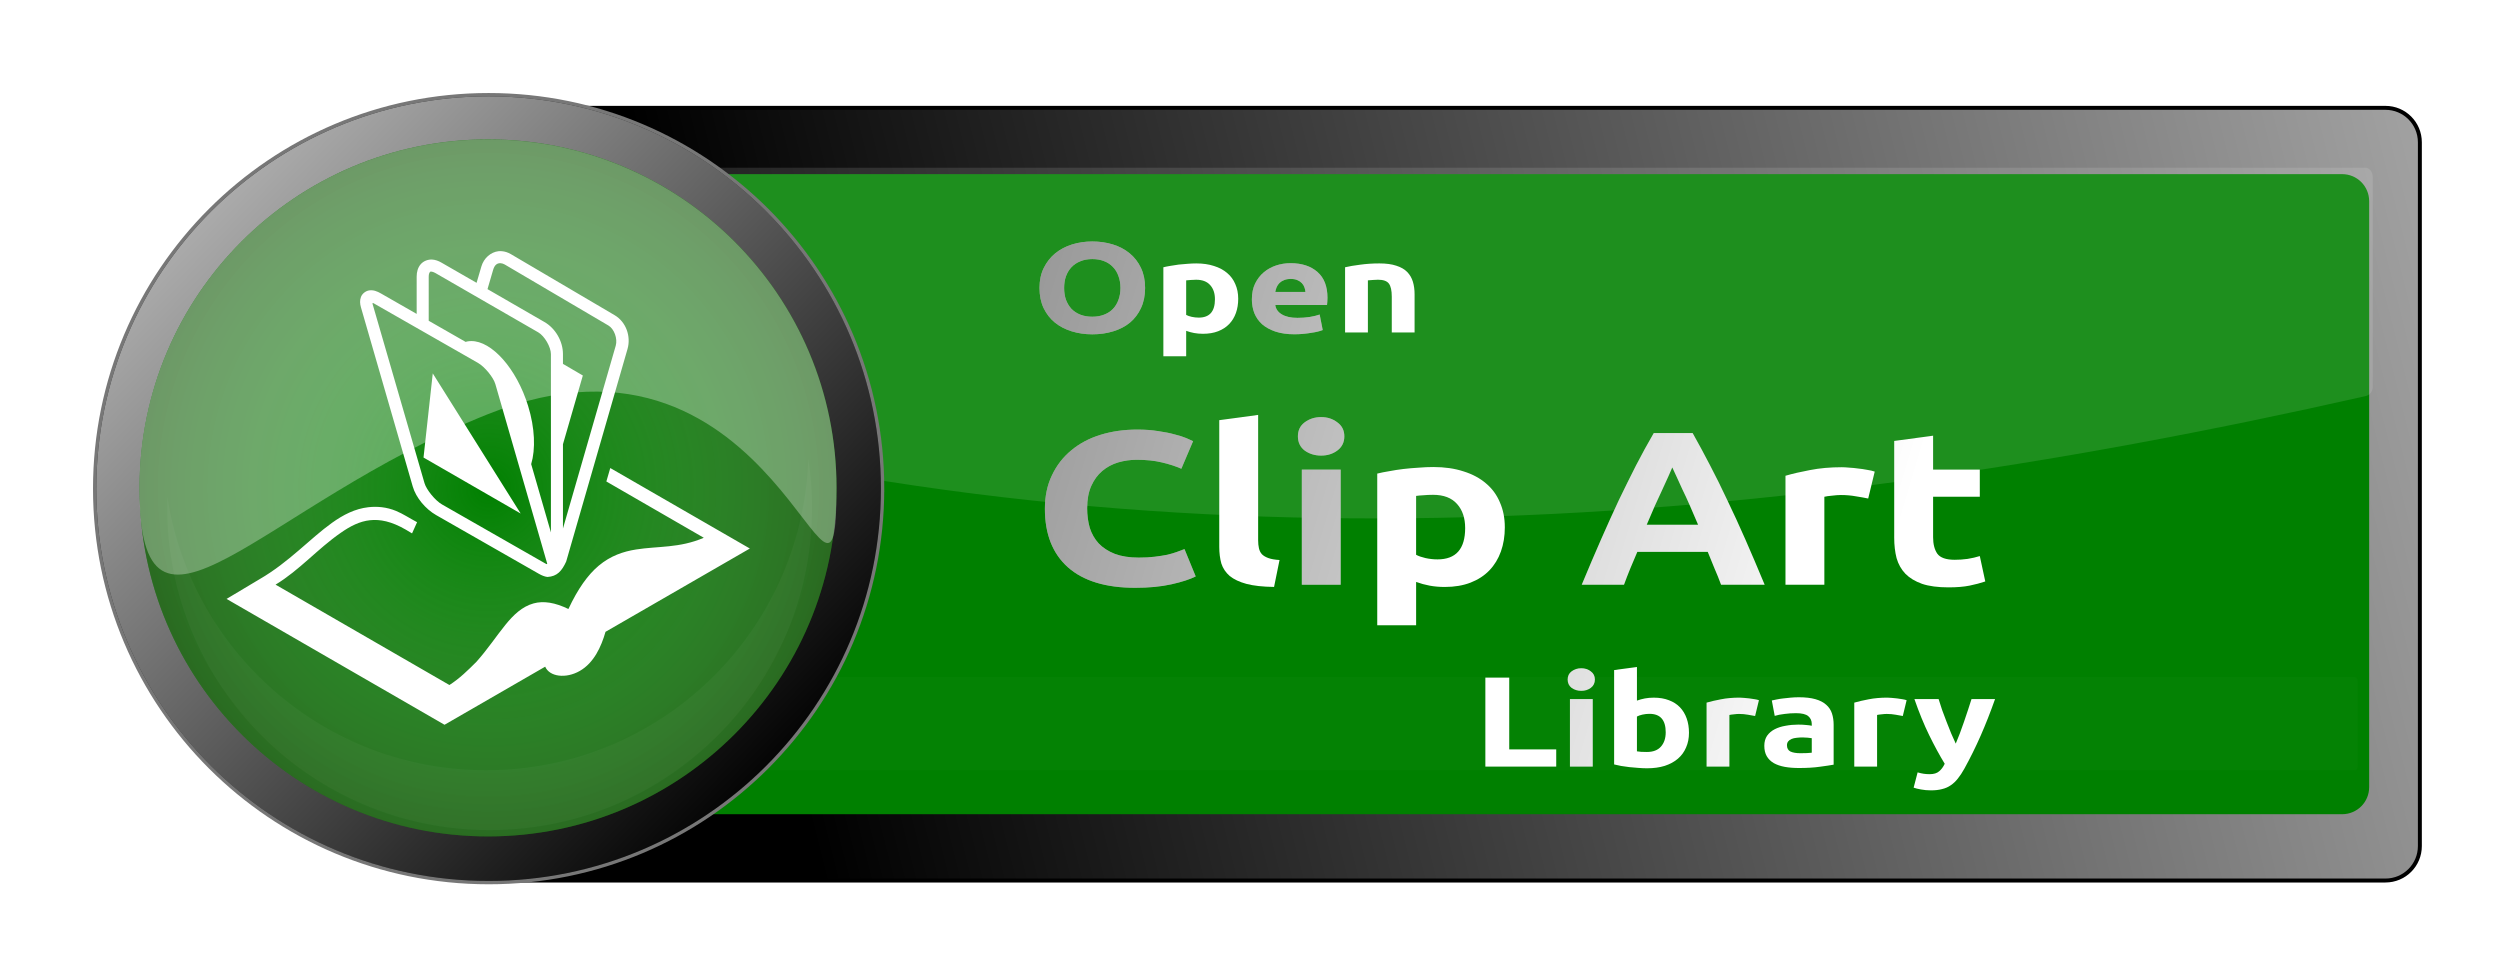 <?xml version="1.0" encoding="UTF-8" standalone="no"?>
<!-- Created with Inkscape (http://www.inkscape.org/) -->
<svg
    xmlns:inkscape="http://www.inkscape.org/namespaces/inkscape"
    xmlns:rdf="http://www.w3.org/1999/02/22-rdf-syntax-ns#"
    xmlns="http://www.w3.org/2000/svg"
    xmlns:sodipodi="http://sodipodi.sourceforge.net/DTD/sodipodi-0.dtd"
    xmlns:cc="http://creativecommons.org/ns#"
    xmlns:xlink="http://www.w3.org/1999/xlink"
    xmlns:dc="http://purl.org/dc/elements/1.1/"
    xmlns:svg="http://www.w3.org/2000/svg"
    xmlns:ns1="http://sozi.baierouge.fr"
    id="svg4854"
    sodipodi:docname="New document 17"
    viewBox="0 0 340.85 133.06"
    version="1.1"
    inkscape:version="0.48.1 r9760"
  >
  <defs
      id="defs4856"
    >
    <filter
        id="filter4257"
        width="1.083"
        y="-.107"
        x="-.042"
        height="1.214"
        color-interpolation-filters="sRGB"
        inkscape:collect="always"
      >
      <feGaussianBlur
          id="feGaussianBlur4259"
          stdDeviation="4.663"
          inkscape:collect="always"
      />
    </filter
    >
    <filter
        id="filter4048"
        width="1.062"
        y="-.831"
        x="-.031"
        height="2.663"
        color-interpolation-filters="sRGB"
        inkscape:collect="always"
      >
      <feGaussianBlur
          id="feGaussianBlur4050"
          stdDeviation="10.64"
          inkscape:collect="always"
      />
    </filter
    >
    <filter
        id="filter3914"
        width="1.245"
        y="-.123"
        x="-.123"
        height="1.245"
        color-interpolation-filters="sRGB"
        inkscape:collect="always"
      >
      <feGaussianBlur
          id="feGaussianBlur3916"
          stdDeviation="30.055"
          inkscape:collect="always"
      />
    </filter
    >
    <filter
        id="filter3904"
        color-interpolation-filters="sRGB"
        inkscape:collect="always"
      >
      <feGaussianBlur
          id="feGaussianBlur3906"
          stdDeviation="9.529"
          inkscape:collect="always"
      />
    </filter
    >
    <linearGradient
        id="linearGradient4114"
        inkscape:collect="always"
      >
      <stop
          id="stop4116"
          style="stop-color:#000000"
          offset="0"
      />
      <stop
          id="stop4118"
          style="stop-color:#000000;stop-opacity:0"
          offset="1"
      />
    </linearGradient
    >
    <linearGradient
        id="linearGradient5073"
        y2="198.58"
        gradientUnits="userSpaceOnUse"
        x2="1197"
        gradientTransform="matrix(.311 0 0 .414 -262.3 683.48)"
        y1="-174.29"
        x1="2309.2"
        inkscape:collect="always"
      >
      <stop
          id="stop4030"
          style="stop-color:#ffffff"
          offset="0"
      />
      <stop
          id="stop4032"
          style="stop-color:#ffffff;stop-opacity:0"
          offset="1"
      />
    </linearGradient
    >
    <linearGradient
        id="linearGradient5075"
        y2="720.93"
        gradientUnits="userSpaceOnUse"
        x2="720"
        y1="215.22"
        x1="200"
        inkscape:collect="always"
      >
      <stop
          id="stop3830"
          style="stop-color:#cccccc"
          offset="0"
      />
      <stop
          id="stop3832"
          style="stop-color:#cccccc;stop-opacity:0"
          offset="1"
      />
    </linearGradient
    >
    <radialGradient
        id="radialGradient5077"
        gradientUnits="userSpaceOnUse"
        cy="546.65"
        cx="454.29"
        gradientTransform="matrix(1.459 .053 -.053 1.48 -179.19 -286.06)"
        r="294.29"
        inkscape:collect="always"
      >
      <stop
          id="stop3848"
          style="stop-color:#fff5f5;stop-opacity:0"
          offset="0"
      />
      <stop
          id="stop3850"
          style="stop-color:#1a0000"
          offset="1"
      />
    </radialGradient
    >
    <linearGradient
        id="linearGradient5079"
        y2="134.9"
        xlink:href="#linearGradient4114"
        gradientUnits="userSpaceOnUse"
        x2="1361.3"
        gradientTransform="matrix(.414 0 0 .414 -333.26 743.27)"
        y1="-31.909"
        x1="691.61"
        inkscape:collect="always"
    />
  </defs
  >
  <sodipodi:namedview
      id="base"
      bordercolor="#666666"
      inkscape:pageshadow="2"
      inkscape:window-y="24"
      fit-margin-left="0"
      pagecolor="#ffffff"
      fit-margin-top="0"
      inkscape:window-maximized="1"
      inkscape:zoom="0.35"
      inkscape:window-x="50"
      inkscape:window-height="776"
      showgrid="false"
      borderopacity="1.0"
      inkscape:current-layer="layer1"
      inkscape:cx="371.13748"
      inkscape:cy="-379.1848"
      fit-margin-right="0"
      fit-margin-bottom="0"
      inkscape:window-width="1230"
      inkscape:pageopacity="0.0"
      inkscape:document-units="px"
  />
  <g
      id="layer1"
      inkscape:label="Layer 1"
      inkscape:groupmode="layer"
      transform="translate(-3.862 -20.118)"
    >
    <g
        id="g4261"
        transform="translate(6.647 -623.16)"
      >
      <path
          id="rect4255"
          style="filter:url(#filter4257);fill:#000000"
          inkscape:connector-curvature="0"
          d="m63.05 658.25h259.39c2.454 0 4.431 1.976 4.431 4.431v95.948c0 2.454-1.976 4.431-4.431 4.431h-259.39c-2.454 0-4.431-1.976-4.431-4.431v-95.948c0-2.454 1.976-4.431 4.431-4.431z"
      />
      <path
          id="rect3964"
          style="stroke:#000000;stroke-width:1.076;fill:#000000"
          inkscape:connector-curvature="0"
          d="m63.05 658.25h259.39c2.454 0 4.431 1.976 4.431 4.431v95.948c0 2.454-1.976 4.431-4.431 4.431h-259.39c-2.454 0-4.431-1.976-4.431-4.431v-95.948c0-2.454 1.976-4.431 4.431-4.431z"
      />
      <path
          id="rect4026"
          style="fill:url(#linearGradient5073)"
          inkscape:connector-curvature="0"
          d="m63.05 658.25h259.39c2.454 0 4.431 1.976 4.431 4.431v95.948c0 2.454-1.976 4.431-4.431 4.431h-259.39c-2.454 0-4.431-1.976-4.431-4.431v-95.948c0-2.454 1.976-4.431 4.431-4.431z"
      />
      <path
          id="rect4024"
          style="fill:#008000"
          inkscape:connector-curvature="0"
          d="m68.957 667.02h247.58c2.044 0 3.689 1.645 3.689 3.689v79.89c0 2.044-1.645 3.689-3.689 3.689h-247.58c-2.044 0-3.689-1.645-3.689-3.689v-79.89c0-2.044 1.645-3.689 3.689-3.689z"
      />
      <path
          id="rect4036"
          d="m66.752 666.15h252.98c0.547 0 0.988 0.587 0.988 1.316v28.503c0 0.729-0.448 1.194-0.988 1.316-84.326 19.085-168.65 25.175-252.98 0-0.534-0.159-0.988-0.587-0.988-1.316v-28.503c0-0.729 0.441-1.316 0.988-1.316z"
          sodipodi:nodetypes="sssssssss"
          style="opacity:.121;fill:#ffffff"
          inkscape:connector-curvature="0"
      />
      <path
          id="rect4038"
          style="opacity:.121;filter:url(#filter4048);fill:#ffffff"
          inkscape:connector-curvature="0"
          transform="matrix(.311 0 0 .414 -355.21 702.78)"
          d="m1347.6 79.239h817.92c0.719 0 1.299 0.579 1.299 1.299v28.122c0 0.719-0.579 1.299-1.299 1.299h-817.92c-0.719 0-1.299-0.579-1.299-1.299v-28.122c0-0.719 0.579-1.299 1.299-1.299z"
      />
      <g
          id="g3976"
          transform="matrix(.414 0 0 .414 -373.9 639.63)"
        >
        <path
            id="path3978"
            style="stroke:#777777;stroke-width:5;fill:#000000"
            inkscape:connector-curvature="0"
            transform="matrix(.439 0 0 .439 857.9 -70.243)"
            d="m748.57 546.65c0 162.53-131.76 294.29-294.29 294.29-162.52-0.01-294.28-131.76-294.28-294.29s131.76-294.29 294.29-294.29 294.29 131.76 294.29 294.29z"
        />
        <path
            id="path3980"
            style="filter:url(#filter3914);fill:#000000"
            inkscape:connector-curvature="0"
            transform="matrix(.439 0 0 .439 857.9 -70.243)"
            d="m748.57 546.65c0 162.53-131.76 294.29-294.29 294.29-162.52-0.01-294.28-131.76-294.28-294.29s131.76-294.29 294.29-294.29 294.29 131.76 294.29 294.29z"
        />
        <path
            id="path3982"
            style="fill:url(#linearGradient5075)"
            inkscape:connector-curvature="0"
            transform="matrix(.439 0 0 .439 857.9 -70.243)"
            d="m748.57 546.65c0 162.53-131.76 294.29-294.29 294.29-162.52-0.01-294.28-131.76-294.28-294.29s131.76-294.29 294.29-294.29 294.29 131.76 294.29 294.29z"
        />
        <path
            id="path3984"
            style="fill:#008000"
            inkscape:connector-curvature="0"
            transform="matrix(.39 0 0 .39 879.96 -43.701)"
            d="m748.57 546.65c0 162.53-131.76 294.29-294.29 294.29-162.52-0.01-294.28-131.76-294.28-294.29s131.76-294.29 294.29-294.29 294.29 131.76 294.29 294.29z"
        />
        <path
            id="path3986"
            style="opacity:.619;fill:url(#radialGradient5077)"
            inkscape:connector-curvature="0"
            transform="matrix(.39 0 0 .39 879.96 -43.701)"
            d="m748.57 546.65c0 162.53-131.76 294.29-294.29 294.29-162.52-0.01-294.28-131.76-294.28-294.29s131.76-294.29 294.29-294.29 294.29 131.76 294.29 294.29z"
        />
        <path
            id="path3988"
            style="fill:#ffffff"
            inkscape:connector-curvature="0"
            d="m1060.6 91.536c-2.586 0.287-4.87 2.301-5.671 5.071l-1.567 5.348-11.618-6.685c-0.929-0.537-1.897-0.881-2.858-0.968-1.443-0.131-2.967 0.427-3.919 1.522-0.95 1.094-1.337 2.538-1.337 4.104v12.263l-11.756-6.731c-1.276-0.729-2.464-1.209-3.873-1.014-1.141 0.158-2.305 1.055-2.72 2.167-0.415 1.111-0.336 2.249 0 3.412l17.058 59.011c1.069 3.7 4.243 7.43 7.699 9.405l33.886 19.364c0.908 0.519 1.848 0.9 2.766 1.014 3.223-0.176 4.764-2.005 6.177-5.071l20.194-69.985c1.217-4.215-0.495-8.953-4.242-11.157l-34.162-20.1c-0.951-0.56-1.952-0.885-2.95-0.968-0.379-0.032-0.737-0.041-1.107 0zm0.738 3.965c0.386 0.032 0.841 0.15 1.291 0.415l34.162 20.1c1.857 1.093 3.072 4.301 2.397 6.639l-17.381 60.21v-27.754l6.547-22.637-6.547-3.827v-3.226c0-4.197-2.455-8.46-6.085-10.557l-18.764-10.834 1.844-6.316c0.505-1.749 1.419-2.307 2.536-2.213zm-23.19 2.766c0.072-0.031 0.172-0.018 0.369 0 0.262 0.023 0.713 0.134 1.199 0.415l33.978 19.594c2.031 1.173 4.149 4.805 4.149 7.146v58.735l-6.5-22.498c1.467-4.926 1.253-11.826-1.015-19.179-3.798-12.312-11.982-21.425-18.764-21.345-0.452 0.005-0.899 0.05-1.337 0.139-0.162 0.033-0.304 0.093-0.461 0.139l-12.17-6.963v-14.523c0-0.887 0.234-1.32 0.369-1.475 0.068-0.078 0.112-0.154 0.185-0.185zm-18.994 10.373c0.111-0.123 0.494 0.156 0.783 0.323l33.885 19.363c2.29 1.308 5.104 4.841 5.717 6.962l17.058 59.058c0.141 0.524-0.535 0.07-0.737-0.046l-33.885-19.364c-2.284-1.305-5.154-4.9-5.762-7.008l-17.1-59c-0.034-0.15-0.039-0.235 0-0.276zm19.778 23.143-3.042 27.708 31.996 18.442-28.953-46.15zm58.459 31.165-1.291 4.426 32.087 18.534c-7.998 3.458-15.088 2.711-22.36 3.872-4.153 0.664-8.347 2.056-12.264 5.348-3.546 2.982-6.824 7.553-9.958 14.245-4.38-2.129-8.178-2.758-11.479-1.844-3.822 1.059-6.655 3.837-9.266 7.054-2.994 3.688-5.864 8.059-9.544 12.171-2.792 2.795-5.568 5.52-8.898 7.653l-57.259-33.056c7.846-4.741 13.897-11.821 21.392-17.013 3.26-2.297 6.338-3.827 9.635-4.195 3.379-0.378 7.121 0.359 11.849 3.088l2.074 1.244c0.531-1.234 1.103-2.464 1.66-3.688-2.237-1.181-4.67-2.775-6.869-3.689-3.196-1.326-6.293-1.566-9.174-1.244-4.394 0.491-8.269 2.494-11.941 5.117-7.342 5.248-14.211 12.996-23.881 18.58l-10.88 6.5 71.782 41.447 33.149-19.133c1.413 3.321 6.819 4.047 11.434 1.383 4.609-2.661 7.02-7.912 8.436-12.862l47.532-27.432-45.966-26.508z"
        />
        <path
            id="path3990"
            sodipodi:nodetypes="sssss"
            style="opacity:.316;fill:#ffffff"
            inkscape:connector-curvature="0"
            d="m1171.9 169.51c0 63.39-18.716-62.695-114.78-24.314-74.987 29.961-114.78 87.704-114.78 24.314s51.388-114.78 114.78-114.78c63.39 0 114.78 51.388 114.78 114.78z"
        />
        <path
            id="path3992"
            style="opacity:.182;filter:url(#filter3904);fill:#ffffff"
            inkscape:connector-curvature="0"
            transform="matrix(.439 0 0 .439 585.98 62.777)"
            d="m1313.5 221.16c-4.284 129.82-110.84 233.73-241.7 233.73-121.09 0-221.41-88.986-239.1-205.14-0.09 2.715-0.116 5.436-0.116 8.173 0 133.58 108.27 241.85 241.85 241.85s241.88-108.27 241.88-241.85c0-12.503-0.972-24.773-2.801-36.765z"
        />
      </g
      >
      <g
          id="text4062"
          style="fill:#ffffff"
          transform="scale(1.092 .916)"
        >
        <path
            id="path5000"
            style="fill:#ffffff"
            inkscape:connector-curvature="0"
            d="m130.31 745.13c-0 0.65 0.076 1.236 0.229 1.758 0.166 0.522 0.395 0.975 0.688 1.357 0.306 0.369 0.675 0.656 1.108 0.86 0.433 0.204 0.93 0.306 1.491 0.306 0.548 0 1.038-0.102 1.472-0.306 0.446-0.204 0.815-0.491 1.108-0.86 0.306-0.382 0.535-0.835 0.688-1.357 0.166-0.522 0.248-1.108 0.248-1.758-0-0.65-0.083-1.236-0.248-1.758-0.153-0.535-0.382-0.987-0.688-1.357-0.293-0.382-0.663-0.675-1.108-0.879-0.433-0.204-0.924-0.306-1.472-0.306-0.561 0-1.058 0.108-1.491 0.325-0.433 0.204-0.803 0.497-1.108 0.879-0.293 0.369-0.522 0.822-0.688 1.357-0.153 0.522-0.229 1.102-0.229 1.739m10.11 0c-0 1.134-0.172 2.134-0.516 3-0.331 0.854-0.79 1.573-1.376 2.16-0.586 0.573-1.287 1.006-2.102 1.3-0.803 0.293-1.669 0.44-2.599 0.44-0.905 0-1.758-0.147-2.561-0.44-0.803-0.293-1.503-0.726-2.102-1.3-0.599-0.586-1.07-1.306-1.414-2.16-0.344-0.866-0.516-1.867-0.516-3s0.178-2.128 0.535-2.981c0.357-0.866 0.835-1.593 1.433-2.179 0.612-0.586 1.312-1.026 2.102-1.319 0.803-0.293 1.644-0.44 2.523-0.44 0.905 0 1.758 0.147 2.561 0.44 0.803 0.293 1.503 0.733 2.102 1.319 0.599 0.586 1.07 1.312 1.414 2.179 0.344 0.854 0.516 1.847 0.516 2.981"
        />
        <path
            id="path5002"
            style="fill:#ffffff"
            inkscape:connector-curvature="0"
            d="m149.14 746.81c-0-0.879-0.197-1.58-0.592-2.102-0.395-0.535-0.981-0.803-1.758-0.803-0.255 0-0.491 0.013-0.707 0.038-0.217 0.013-0.395 0.032-0.535 0.057v5.141c0.178 0.115 0.408 0.21 0.688 0.287 0.293 0.076 0.586 0.115 0.879 0.115 1.351 0 2.026-0.911 2.026-2.733m2.905-0.076c-0 0.777-0.096 1.484-0.287 2.121-0.191 0.637-0.471 1.185-0.841 1.644-0.369 0.459-0.828 0.815-1.376 1.07-0.548 0.255-1.179 0.382-1.892 0.382-0.395 0-0.764-0.038-1.108-0.115-0.344-0.076-0.675-0.185-0.994-0.325v3.784h-2.848v-13.244c0.255-0.076 0.548-0.147 0.879-0.21 0.331-0.076 0.675-0.14 1.032-0.191 0.369-0.051 0.739-0.089 1.108-0.115 0.382-0.038 0.745-0.057 1.089-0.057 0.828 0 1.567 0.127 2.217 0.382 0.65 0.242 1.198 0.592 1.644 1.051 0.446 0.446 0.784 0.994 1.013 1.644 0.242 0.65 0.363 1.376 0.363 2.179"
        />
        <path
            id="path5004"
            style="fill:#ffffff"
            inkscape:connector-curvature="0"
            d="m153.75 746.81c0-0.892 0.134-1.669 0.401-2.332 0.28-0.675 0.643-1.236 1.089-1.682 0.446-0.446 0.956-0.784 1.529-1.013 0.586-0.229 1.185-0.344 1.796-0.344 1.427 0 2.554 0.44 3.383 1.319 0.828 0.866 1.242 2.147 1.242 3.841-0 0.166-0.006 0.35-0.019 0.554-0.013 0.191-0.025 0.363-0.038 0.516h-6.46c0.064 0.586 0.338 1.051 0.822 1.395 0.484 0.344 1.134 0.516 1.949 0.516 0.522 0 1.032-0.045 1.529-0.134 0.51-0.102 0.924-0.223 1.242-0.363l0.382 2.312c-0.153 0.076-0.357 0.153-0.612 0.229-0.255 0.076-0.541 0.14-0.86 0.191-0.306 0.064-0.637 0.115-0.994 0.153-0.357 0.038-0.713 0.057-1.07 0.057-0.905 0-1.694-0.134-2.37-0.401-0.663-0.268-1.217-0.631-1.663-1.089-0.433-0.471-0.758-1.026-0.975-1.663-0.204-0.637-0.306-1.325-0.306-2.064m6.689-1.089c-0.013-0.242-0.057-0.478-0.134-0.707-0.064-0.229-0.172-0.433-0.325-0.612-0.14-0.178-0.325-0.325-0.554-0.44-0.217-0.115-0.491-0.172-0.822-0.172-0.319 0-0.592 0.057-0.822 0.172-0.229 0.102-0.42 0.242-0.573 0.42-0.153 0.178-0.274 0.389-0.363 0.631-0.076 0.229-0.134 0.465-0.172 0.707h3.765"
        />
        <path
            id="path5006"
            style="fill:#ffffff"
            inkscape:connector-curvature="0"
            d="m165.39 742.05c0.484-0.14 1.108-0.268 1.873-0.382 0.764-0.127 1.567-0.191 2.408-0.191 0.854 0 1.561 0.115 2.121 0.344 0.573 0.217 1.026 0.529 1.357 0.936 0.331 0.408 0.567 0.892 0.707 1.452 0.14 0.561 0.21 1.185 0.21 1.873v5.676h-2.848v-5.332c-0-0.917-0.121-1.567-0.363-1.949-0.242-0.382-0.694-0.573-1.357-0.573-0.204 0-0.42 0.013-0.65 0.038-0.229 0.013-0.433 0.032-0.612 0.057v7.759h-2.848v-9.708"
        />
        <path
            id="path5008"
            style="fill:#ffffff"
            inkscape:connector-curvature="0"
            d="m139.18 789.76c-3.67 0-6.472-1.021-8.405-3.062-1.911-2.041-2.867-4.941-2.867-8.698 0-1.868 0.293-3.529 0.88-4.984 0.586-1.477 1.39-2.715 2.411-3.714 1.021-1.021 2.237-1.792 3.648-2.313 1.412-0.521 2.943-0.782 4.593-0.782 0.956 0 1.824 0.076 2.606 0.228 0.782 0.13 1.466 0.293 2.052 0.489 0.586 0.174 1.075 0.358 1.466 0.554 0.391 0.195 0.673 0.347 0.847 0.456l-1.466 4.104c-0.695-0.369-1.509-0.684-2.443-0.945-0.912-0.261-1.955-0.391-3.127-0.391-0.782 0-1.553 0.13-2.313 0.391-0.738 0.261-1.401 0.684-1.987 1.27-0.565 0.565-1.021 1.303-1.368 2.215-0.347 0.912-0.521 2.02-0.521 3.323-0 1.042 0.109 2.02 0.326 2.932 0.239 0.89 0.608 1.661 1.108 2.313 0.521 0.652 1.194 1.173 2.02 1.564 0.825 0.369 1.824 0.554 2.997 0.554 0.738 0 1.401-0.043 1.987-0.13 0.586-0.087 1.108-0.185 1.564-0.293 0.456-0.13 0.858-0.271 1.205-0.423 0.347-0.152 0.662-0.293 0.945-0.423l1.401 4.072c-0.717 0.434-1.726 0.825-3.03 1.173-1.303 0.347-2.812 0.521-4.528 0.521"
        />
        <path
            id="path5010"
            style="fill:#ffffff"
            inkscape:connector-curvature="0"
            d="m156.52 789.63c-1.412-0.022-2.563-0.174-3.453-0.456-0.869-0.282-1.564-0.673-2.085-1.173-0.499-0.521-0.847-1.14-1.042-1.857-0.174-0.738-0.261-1.564-0.261-2.476v-18.861l4.854-0.782v18.666c-0 0.434 0.033 0.825 0.098 1.173 0.065 0.347 0.185 0.641 0.358 0.88 0.195 0.239 0.467 0.434 0.814 0.586 0.347 0.152 0.814 0.25 1.401 0.293l-0.684 4.007"
        />
        <path
            id="path5012"
            style="fill:#ffffff"
            inkscape:connector-curvature="0"
            d="m164.84 789.3h-4.854v-17.135h4.854v17.135m0.456-22.086c-0 0.89-0.293 1.596-0.88 2.117-0.565 0.5-1.238 0.749-2.02 0.749-0.782 0-1.466-0.25-2.052-0.749-0.565-0.521-0.847-1.227-0.847-2.117-0-0.89 0.282-1.585 0.847-2.085 0.586-0.521 1.27-0.782 2.052-0.782 0.782 0 1.455 0.261 2.02 0.782 0.586 0.5 0.88 1.194 0.88 2.085"
        />
        <path
            id="path5014"
            style="fill:#ffffff"
            inkscape:connector-curvature="0"
            d="m180.38 780.87c-0-1.498-0.337-2.693-1.01-3.583-0.673-0.912-1.672-1.368-2.997-1.368-0.434 0-0.836 0.022-1.205 0.065-0.369 0.022-0.673 0.054-0.912 0.098v8.763c0.304 0.195 0.695 0.358 1.173 0.489 0.499 0.13 0.999 0.195 1.498 0.195 2.302 0 3.453-1.553 3.453-4.658m4.952-0.13c-0 1.325-0.163 2.53-0.489 3.616-0.326 1.086-0.804 2.02-1.433 2.801-0.63 0.782-1.412 1.39-2.345 1.824-0.934 0.434-2.009 0.652-3.225 0.652-0.673 0-1.303-0.065-1.889-0.195-0.586-0.13-1.151-0.315-1.694-0.554v6.45h-4.854v-22.575c0.434-0.13 0.934-0.25 1.498-0.358 0.565-0.13 1.151-0.239 1.759-0.326 0.63-0.087 1.26-0.152 1.889-0.195 0.652-0.065 1.27-0.098 1.857-0.098 1.412 0 2.671 0.217 3.779 0.652 1.108 0.413 2.041 1.01 2.801 1.792 0.76 0.76 1.336 1.694 1.726 2.801 0.413 1.108 0.619 2.345 0.619 3.714"
        />
        <path
            id="path5016"
            style="fill:#ffffff"
            inkscape:connector-curvature="0"
            d="m212.33 789.3c-0.239-0.782-0.51-1.585-0.814-2.411-0.282-0.825-0.565-1.651-0.847-2.476h-8.795c-0.282 0.825-0.576 1.651-0.88 2.476-0.282 0.825-0.543 1.629-0.782 2.411h-5.277c0.847-2.432 1.651-4.68 2.411-6.743 0.76-2.063 1.498-4.007 2.215-5.831 0.738-1.824 1.455-3.551 2.15-5.18 0.717-1.651 1.455-3.258 2.215-4.821h4.854c0.738 1.564 1.466 3.171 2.183 4.821 0.717 1.629 1.433 3.355 2.15 5.18 0.738 1.824 1.488 3.768 2.248 5.831 0.76 2.063 1.564 4.311 2.411 6.743h-5.44m-6.092-17.461c-0.109 0.326-0.271 0.771-0.489 1.336-0.217 0.565-0.467 1.216-0.749 1.955-0.282 0.738-0.597 1.553-0.945 2.443-0.326 0.89-0.662 1.824-1.01 2.801h6.417c-0.347-0.977-0.684-1.911-1.01-2.801-0.326-0.89-0.641-1.705-0.945-2.443-0.282-0.738-0.532-1.39-0.749-1.955-0.217-0.565-0.391-1.01-0.521-1.336"
        />
        <path
            id="path5018"
            style="fill:#ffffff"
            inkscape:connector-curvature="0"
            d="m230.7 776.47c-0.434-0.109-0.945-0.217-1.531-0.326-0.586-0.13-1.216-0.195-1.889-0.195-0.304 0-0.673 0.033-1.108 0.098-0.413 0.043-0.728 0.098-0.945 0.163v13.095h-4.854v-16.223c0.869-0.304 1.889-0.586 3.062-0.847 1.194-0.282 2.519-0.423 3.974-0.423 0.261 0 0.576 0.022 0.945 0.065 0.369 0.022 0.738 0.065 1.108 0.13 0.369 0.043 0.738 0.109 1.108 0.195 0.369 0.065 0.684 0.152 0.945 0.261l-0.814 4.007"
        />
        <path
            id="path5020"
            style="fill:#ffffff"
            inkscape:connector-curvature="0"
            d="m233.95 767.9 4.854-0.782v5.049h5.831v4.039h-5.831v6.027c-0 1.021 0.174 1.835 0.521 2.443 0.369 0.608 1.097 0.912 2.183 0.912 0.521 0 1.053-0.043 1.596-0.13 0.565-0.109 1.075-0.25 1.531-0.423l0.684 3.779c-0.586 0.239-1.238 0.445-1.955 0.619-0.717 0.174-1.596 0.261-2.639 0.261-1.325-0-2.421-0.174-3.29-0.521-0.869-0.369-1.564-0.869-2.085-1.498-0.521-0.652-0.89-1.433-1.108-2.345-0.195-0.912-0.293-1.922-0.293-3.03v-14.398"
        />
        <path
            id="path5022"
            style="fill:#ffffff"
            inkscape:connector-curvature="0"
            d="m191.75 813.81v2.561h-8.848v-13.244h2.981v10.683h5.867"
        />
        <path
            id="path5024"
            style="fill:#ffffff"
            inkscape:connector-curvature="0"
            d="m196.31 816.37h-2.848v-10.052h2.848v10.052m0.268-12.957c-0 0.522-0.172 0.936-0.516 1.242-0.331 0.293-0.726 0.44-1.185 0.44-0.459 0-0.86-0.147-1.204-0.44-0.331-0.306-0.497-0.72-0.497-1.242 0-0.522 0.166-0.93 0.497-1.223 0.344-0.306 0.745-0.459 1.204-0.459 0.459 0 0.854 0.153 1.185 0.459 0.344 0.293 0.516 0.701 0.516 1.223"
        />
        <path
            id="path5026"
            style="fill:#ffffff"
            inkscape:connector-curvature="0"
            d="m205.42 811.27c-0-1.835-0.675-2.752-2.026-2.752-0.293 0-0.586 0.038-0.879 0.115-0.28 0.076-0.51 0.172-0.688 0.287v5.179c0.14 0.025 0.319 0.051 0.535 0.076 0.217 0.013 0.452 0.019 0.707 0.019 0.777 0 1.363-0.268 1.758-0.803 0.395-0.535 0.592-1.242 0.592-2.121m2.905 0.076c-0 0.803-0.121 1.529-0.363 2.179-0.229 0.65-0.567 1.204-1.013 1.663-0.446 0.459-0.994 0.815-1.644 1.07-0.65 0.242-1.389 0.363-2.217 0.363-0.344 0-0.707-0.019-1.089-0.057-0.369-0.025-0.739-0.064-1.108-0.115-0.357-0.051-0.701-0.108-1.032-0.172-0.331-0.076-0.624-0.153-0.879-0.229v-14.047l2.848-0.459v5.007c0.319-0.14 0.65-0.248 0.994-0.325 0.344-0.076 0.713-0.115 1.108-0.115 0.713 0 1.344 0.127 1.892 0.382 0.548 0.242 1.006 0.592 1.376 1.051 0.369 0.459 0.65 1.013 0.841 1.663 0.191 0.637 0.287 1.351 0.287 2.14"
        />
        <path
            id="path5028"
            style="fill:#ffffff"
            inkscape:connector-curvature="0"
            d="m216.58 808.84c-0.255-0.064-0.554-0.127-0.898-0.191-0.344-0.076-0.713-0.115-1.108-0.115-0.178 0-0.395 0.019-0.65 0.057-0.242 0.025-0.427 0.057-0.554 0.096v7.683h-2.848v-9.517c0.51-0.178 1.108-0.344 1.796-0.497 0.701-0.166 1.478-0.248 2.332-0.248 0.153 0 0.338 0.013 0.554 0.038 0.217 0.013 0.433 0.038 0.65 0.076 0.217 0.025 0.433 0.064 0.65 0.115 0.217 0.038 0.401 0.089 0.554 0.153l-0.478 2.351"
        />
        <path
            id="path5030"
            style="fill:#ffffff"
            inkscape:connector-curvature="0"
            d="m222.24 814.38c0.28 0 0.548-0.006 0.803-0.019 0.255-0.013 0.459-0.032 0.612-0.057v-2.16c-0.115-0.025-0.287-0.051-0.516-0.076-0.229-0.025-0.44-0.038-0.631-0.038-0.268 0-0.522 0.019-0.764 0.057-0.229 0.025-0.433 0.083-0.612 0.172-0.178 0.089-0.319 0.21-0.42 0.363-0.102 0.153-0.153 0.344-0.153 0.573 0 0.446 0.147 0.758 0.44 0.936 0.306 0.166 0.72 0.248 1.242 0.248m-0.23-8.33c0.841 0 1.542 0.096 2.102 0.287 0.561 0.191 1.006 0.465 1.338 0.822 0.344 0.357 0.586 0.79 0.726 1.3 0.14 0.51 0.21 1.077 0.21 1.701v5.924c-0.408 0.089-0.975 0.191-1.701 0.306-0.726 0.127-1.605 0.191-2.637 0.191-0.65 0-1.242-0.057-1.777-0.172-0.522-0.115-0.975-0.299-1.357-0.554-0.382-0.268-0.675-0.612-0.879-1.032-0.204-0.42-0.306-0.936-0.306-1.548 0-0.586 0.115-1.083 0.344-1.491 0.242-0.408 0.561-0.733 0.956-0.975 0.395-0.242 0.847-0.414 1.357-0.516 0.51-0.115 1.038-0.172 1.586-0.172 0.369 0 0.694 0.019 0.975 0.057 0.293 0.025 0.529 0.064 0.707 0.115v-0.268c0-0.484-0.147-0.873-0.44-1.166-0.293-0.293-0.803-0.44-1.529-0.44-0.484 0-0.962 0.038-1.433 0.115-0.471 0.064-0.879 0.159-1.223 0.287l-0.363-2.293c0.166-0.051 0.369-0.102 0.612-0.153 0.255-0.064 0.529-0.115 0.822-0.153 0.293-0.051 0.599-0.089 0.917-0.115 0.331-0.038 0.663-0.057 0.994-0.057"
        />
        <path
            id="path5032"
            style="fill:#ffffff"
            inkscape:connector-curvature="0"
            d="m235.02 808.84c-0.255-0.064-0.554-0.127-0.898-0.191-0.344-0.076-0.713-0.115-1.108-0.115-0.178 0-0.395 0.019-0.65 0.057-0.242 0.025-0.427 0.057-0.554 0.096v7.683h-2.848v-9.517c0.51-0.178 1.108-0.344 1.796-0.497 0.701-0.166 1.478-0.248 2.332-0.248 0.153 0 0.338 0.013 0.554 0.038 0.217 0.013 0.433 0.038 0.65 0.076 0.217 0.025 0.433 0.064 0.65 0.115 0.217 0.038 0.401 0.089 0.554 0.153l-0.478 2.351"
        />
        <path
            id="path5034"
            style="fill:#ffffff"
            inkscape:connector-curvature="0"
            d="m246.54 806.32c-0.573 1.937-1.172 3.752-1.796 5.447-0.624 1.694-1.306 3.338-2.045 4.931-0.268 0.573-0.535 1.058-0.803 1.452-0.268 0.408-0.561 0.739-0.879 0.994-0.319 0.268-0.682 0.459-1.089 0.573-0.395 0.127-0.86 0.191-1.395 0.191-0.446-0-0.86-0.045-1.242-0.134-0.369-0.076-0.675-0.166-0.917-0.268l0.497-2.274c0.293 0.102 0.554 0.172 0.784 0.21 0.229 0.038 0.471 0.057 0.726 0.057 0.51 0 0.898-0.14 1.166-0.42 0.28-0.268 0.516-0.643 0.707-1.128-0.65-1.274-1.3-2.701-1.949-4.281-0.65-1.593-1.261-3.376-1.835-5.351h3.02c0.127 0.497 0.274 1.038 0.44 1.624 0.178 0.573 0.363 1.159 0.554 1.758 0.191 0.586 0.382 1.159 0.573 1.72 0.204 0.561 0.395 1.07 0.573 1.529 0.166-0.459 0.338-0.968 0.516-1.529 0.178-0.561 0.35-1.134 0.516-1.72 0.178-0.599 0.344-1.185 0.497-1.758 0.166-0.586 0.312-1.127 0.44-1.624h2.943"
        />
      </g
      >
      <g
          id="text4106"
          style="fill:url(#linearGradient5079)"
          transform="scale(1.092 .916)"
        >
        <path
            id="path5037"
            style="fill:url(#linearGradient5079)"
            inkscape:connector-curvature="0"
            d="m130.31 745.13c-0 0.65 0.076 1.236 0.229 1.758 0.166 0.522 0.395 0.975 0.688 1.357 0.306 0.369 0.675 0.656 1.108 0.86 0.433 0.204 0.93 0.306 1.491 0.306 0.548 0 1.038-0.102 1.472-0.306 0.446-0.204 0.815-0.491 1.108-0.86 0.306-0.382 0.535-0.835 0.688-1.357 0.166-0.522 0.248-1.108 0.248-1.758-0-0.65-0.083-1.236-0.248-1.758-0.153-0.535-0.382-0.987-0.688-1.357-0.293-0.382-0.663-0.675-1.108-0.879-0.433-0.204-0.924-0.306-1.472-0.306-0.561 0-1.058 0.108-1.491 0.325-0.433 0.204-0.803 0.497-1.108 0.879-0.293 0.369-0.522 0.822-0.688 1.357-0.153 0.522-0.229 1.102-0.229 1.739m10.11 0c-0 1.134-0.172 2.134-0.516 3-0.331 0.854-0.79 1.573-1.376 2.16-0.586 0.573-1.287 1.006-2.102 1.3-0.803 0.293-1.669 0.44-2.599 0.44-0.905 0-1.758-0.147-2.561-0.44-0.803-0.293-1.503-0.726-2.102-1.3-0.599-0.586-1.07-1.306-1.414-2.16-0.344-0.866-0.516-1.867-0.516-3s0.178-2.128 0.535-2.981c0.357-0.866 0.835-1.593 1.433-2.179 0.612-0.586 1.312-1.026 2.102-1.319 0.803-0.293 1.644-0.44 2.523-0.44 0.905 0 1.758 0.147 2.561 0.44 0.803 0.293 1.503 0.733 2.102 1.319 0.599 0.586 1.07 1.312 1.414 2.179 0.344 0.854 0.516 1.847 0.516 2.981"
        />
        <path
            id="path5039"
            style="fill:url(#linearGradient5079)"
            inkscape:connector-curvature="0"
            d="m149.14 746.81c-0-0.879-0.197-1.58-0.592-2.102-0.395-0.535-0.981-0.803-1.758-0.803-0.255 0-0.491 0.013-0.707 0.038-0.217 0.013-0.395 0.032-0.535 0.057v5.141c0.178 0.115 0.408 0.21 0.688 0.287 0.293 0.076 0.586 0.115 0.879 0.115 1.351 0 2.026-0.911 2.026-2.733m2.905-0.076c-0 0.777-0.096 1.484-0.287 2.121-0.191 0.637-0.471 1.185-0.841 1.644-0.369 0.459-0.828 0.815-1.376 1.07-0.548 0.255-1.179 0.382-1.892 0.382-0.395 0-0.764-0.038-1.108-0.115-0.344-0.076-0.675-0.185-0.994-0.325v3.784h-2.848v-13.244c0.255-0.076 0.548-0.147 0.879-0.21 0.331-0.076 0.675-0.14 1.032-0.191 0.369-0.051 0.739-0.089 1.108-0.115 0.382-0.038 0.745-0.057 1.089-0.057 0.828 0 1.567 0.127 2.217 0.382 0.65 0.242 1.198 0.592 1.644 1.051 0.446 0.446 0.784 0.994 1.013 1.644 0.242 0.65 0.363 1.376 0.363 2.179"
        />
        <path
            id="path5041"
            style="fill:url(#linearGradient5079)"
            inkscape:connector-curvature="0"
            d="m153.75 746.81c0-0.892 0.134-1.669 0.401-2.332 0.28-0.675 0.643-1.236 1.089-1.682 0.446-0.446 0.956-0.784 1.529-1.013 0.586-0.229 1.185-0.344 1.796-0.344 1.427 0 2.554 0.44 3.383 1.319 0.828 0.866 1.242 2.147 1.242 3.841-0 0.166-0.006 0.35-0.019 0.554-0.013 0.191-0.025 0.363-0.038 0.516h-6.46c0.064 0.586 0.338 1.051 0.822 1.395 0.484 0.344 1.134 0.516 1.949 0.516 0.522 0 1.032-0.045 1.529-0.134 0.51-0.102 0.924-0.223 1.242-0.363l0.382 2.312c-0.153 0.076-0.357 0.153-0.612 0.229-0.255 0.076-0.541 0.14-0.86 0.191-0.306 0.064-0.637 0.115-0.994 0.153-0.357 0.038-0.713 0.057-1.07 0.057-0.905 0-1.694-0.134-2.37-0.401-0.663-0.268-1.217-0.631-1.663-1.089-0.433-0.471-0.758-1.026-0.975-1.663-0.204-0.637-0.306-1.325-0.306-2.064m6.689-1.089c-0.013-0.242-0.057-0.478-0.134-0.707-0.064-0.229-0.172-0.433-0.325-0.612-0.14-0.178-0.325-0.325-0.554-0.44-0.217-0.115-0.491-0.172-0.822-0.172-0.319 0-0.592 0.057-0.822 0.172-0.229 0.102-0.42 0.242-0.573 0.42-0.153 0.178-0.274 0.389-0.363 0.631-0.076 0.229-0.134 0.465-0.172 0.707h3.765"
        />
        <path
            id="path5043"
            style="fill:url(#linearGradient5079)"
            inkscape:connector-curvature="0"
            d="m165.39 742.05c0.484-0.14 1.108-0.268 1.873-0.382 0.764-0.127 1.567-0.191 2.408-0.191 0.854 0 1.561 0.115 2.121 0.344 0.573 0.217 1.026 0.529 1.357 0.936 0.331 0.408 0.567 0.892 0.707 1.452 0.14 0.561 0.21 1.185 0.21 1.873v5.676h-2.848v-5.332c-0-0.917-0.121-1.567-0.363-1.949-0.242-0.382-0.694-0.573-1.357-0.573-0.204 0-0.42 0.013-0.65 0.038-0.229 0.013-0.433 0.032-0.612 0.057v7.759h-2.848v-9.708"
        />
        <path
            id="path5045"
            style="fill:url(#linearGradient5079)"
            inkscape:connector-curvature="0"
            d="m139.18 789.76c-3.67 0-6.472-1.021-8.405-3.062-1.911-2.041-2.867-4.941-2.867-8.698 0-1.868 0.293-3.529 0.88-4.984 0.586-1.477 1.39-2.715 2.411-3.714 1.021-1.021 2.237-1.792 3.648-2.313 1.412-0.521 2.943-0.782 4.593-0.782 0.956 0 1.824 0.076 2.606 0.228 0.782 0.13 1.466 0.293 2.052 0.489 0.586 0.174 1.075 0.358 1.466 0.554 0.391 0.195 0.673 0.347 0.847 0.456l-1.466 4.104c-0.695-0.369-1.509-0.684-2.443-0.945-0.912-0.261-1.955-0.391-3.127-0.391-0.782 0-1.553 0.13-2.313 0.391-0.738 0.261-1.401 0.684-1.987 1.27-0.565 0.565-1.021 1.303-1.368 2.215-0.347 0.912-0.521 2.02-0.521 3.323-0 1.042 0.109 2.02 0.326 2.932 0.239 0.89 0.608 1.661 1.108 2.313 0.521 0.652 1.194 1.173 2.02 1.564 0.825 0.369 1.824 0.554 2.997 0.554 0.738 0 1.401-0.043 1.987-0.13 0.586-0.087 1.108-0.185 1.564-0.293 0.456-0.13 0.858-0.271 1.205-0.423 0.347-0.152 0.662-0.293 0.945-0.423l1.401 4.072c-0.717 0.434-1.726 0.825-3.03 1.173-1.303 0.347-2.812 0.521-4.528 0.521"
        />
        <path
            id="path5047"
            style="fill:url(#linearGradient5079)"
            inkscape:connector-curvature="0"
            d="m156.52 789.63c-1.412-0.022-2.563-0.174-3.453-0.456-0.869-0.282-1.564-0.673-2.085-1.173-0.499-0.521-0.847-1.14-1.042-1.857-0.174-0.738-0.261-1.564-0.261-2.476v-18.861l4.854-0.782v18.666c-0 0.434 0.033 0.825 0.098 1.173 0.065 0.347 0.185 0.641 0.358 0.88 0.195 0.239 0.467 0.434 0.814 0.586 0.347 0.152 0.814 0.25 1.401 0.293l-0.684 4.007"
        />
        <path
            id="path5049"
            style="fill:url(#linearGradient5079)"
            inkscape:connector-curvature="0"
            d="m164.84 789.3h-4.854v-17.135h4.854v17.135m0.456-22.086c-0 0.89-0.293 1.596-0.88 2.117-0.565 0.5-1.238 0.749-2.02 0.749-0.782 0-1.466-0.25-2.052-0.749-0.565-0.521-0.847-1.227-0.847-2.117-0-0.89 0.282-1.585 0.847-2.085 0.586-0.521 1.27-0.782 2.052-0.782 0.782 0 1.455 0.261 2.02 0.782 0.586 0.5 0.88 1.194 0.88 2.085"
        />
        <path
            id="path5051"
            style="fill:url(#linearGradient5079)"
            inkscape:connector-curvature="0"
            d="m180.38 780.87c-0-1.498-0.337-2.693-1.01-3.583-0.673-0.912-1.672-1.368-2.997-1.368-0.434 0-0.836 0.022-1.205 0.065-0.369 0.022-0.673 0.054-0.912 0.098v8.763c0.304 0.195 0.695 0.358 1.173 0.489 0.499 0.13 0.999 0.195 1.498 0.195 2.302 0 3.453-1.553 3.453-4.658m4.952-0.13c-0 1.325-0.163 2.53-0.489 3.616-0.326 1.086-0.804 2.02-1.433 2.801-0.63 0.782-1.412 1.39-2.345 1.824-0.934 0.434-2.009 0.652-3.225 0.652-0.673 0-1.303-0.065-1.889-0.195-0.586-0.13-1.151-0.315-1.694-0.554v6.45h-4.854v-22.575c0.434-0.13 0.934-0.25 1.498-0.358 0.565-0.13 1.151-0.239 1.759-0.326 0.63-0.087 1.26-0.152 1.889-0.195 0.652-0.065 1.27-0.098 1.857-0.098 1.412 0 2.671 0.217 3.779 0.652 1.108 0.413 2.041 1.01 2.801 1.792 0.76 0.76 1.336 1.694 1.726 2.801 0.413 1.108 0.619 2.345 0.619 3.714"
        />
        <path
            id="path5053"
            style="fill:url(#linearGradient5079)"
            inkscape:connector-curvature="0"
            d="m212.33 789.3c-0.239-0.782-0.51-1.585-0.814-2.411-0.282-0.825-0.565-1.651-0.847-2.476h-8.795c-0.282 0.825-0.576 1.651-0.88 2.476-0.282 0.825-0.543 1.629-0.782 2.411h-5.277c0.847-2.432 1.651-4.68 2.411-6.743 0.76-2.063 1.498-4.007 2.215-5.831 0.738-1.824 1.455-3.551 2.15-5.18 0.717-1.651 1.455-3.258 2.215-4.821h4.854c0.738 1.564 1.466 3.171 2.183 4.821 0.717 1.629 1.433 3.355 2.15 5.18 0.738 1.824 1.488 3.768 2.248 5.831 0.76 2.063 1.564 4.311 2.411 6.743h-5.44m-6.092-17.461c-0.109 0.326-0.271 0.771-0.489 1.336-0.217 0.565-0.467 1.216-0.749 1.955-0.282 0.738-0.597 1.553-0.945 2.443-0.326 0.89-0.662 1.824-1.01 2.801h6.417c-0.347-0.977-0.684-1.911-1.01-2.801-0.326-0.89-0.641-1.705-0.945-2.443-0.282-0.738-0.532-1.39-0.749-1.955-0.217-0.565-0.391-1.01-0.521-1.336"
        />
        <path
            id="path5055"
            style="fill:url(#linearGradient5079)"
            inkscape:connector-curvature="0"
            d="m230.7 776.47c-0.434-0.109-0.945-0.217-1.531-0.326-0.586-0.13-1.216-0.195-1.889-0.195-0.304 0-0.673 0.033-1.108 0.098-0.413 0.043-0.728 0.098-0.945 0.163v13.095h-4.854v-16.223c0.869-0.304 1.889-0.586 3.062-0.847 1.194-0.282 2.519-0.423 3.974-0.423 0.261 0 0.576 0.022 0.945 0.065 0.369 0.022 0.738 0.065 1.108 0.13 0.369 0.043 0.738 0.109 1.108 0.195 0.369 0.065 0.684 0.152 0.945 0.261l-0.814 4.007"
        />
        <path
            id="path5057"
            style="fill:url(#linearGradient5079)"
            inkscape:connector-curvature="0"
            d="m233.95 767.9 4.854-0.782v5.049h5.831v4.039h-5.831v6.027c-0 1.021 0.174 1.835 0.521 2.443 0.369 0.608 1.097 0.912 2.183 0.912 0.521 0 1.053-0.043 1.596-0.13 0.565-0.109 1.075-0.25 1.531-0.423l0.684 3.779c-0.586 0.239-1.238 0.445-1.955 0.619-0.717 0.174-1.596 0.261-2.639 0.261-1.325-0-2.421-0.174-3.29-0.521-0.869-0.369-1.564-0.869-2.085-1.498-0.521-0.652-0.89-1.433-1.108-2.345-0.195-0.912-0.293-1.922-0.293-3.03v-14.398"
        />
        <path
            id="path5059"
            style="fill:url(#linearGradient5079)"
            inkscape:connector-curvature="0"
            d="m191.75 813.81v2.561h-8.848v-13.244h2.981v10.683h5.867"
        />
        <path
            id="path5061"
            style="fill:url(#linearGradient5079)"
            inkscape:connector-curvature="0"
            d="m196.31 816.37h-2.848v-10.052h2.848v10.052m0.268-12.957c-0 0.522-0.172 0.936-0.516 1.242-0.331 0.293-0.726 0.44-1.185 0.44-0.459 0-0.86-0.147-1.204-0.44-0.331-0.306-0.497-0.72-0.497-1.242 0-0.522 0.166-0.93 0.497-1.223 0.344-0.306 0.745-0.459 1.204-0.459 0.459 0 0.854 0.153 1.185 0.459 0.344 0.293 0.516 0.701 0.516 1.223"
        />
        <path
            id="path5063"
            style="fill:url(#linearGradient5079)"
            inkscape:connector-curvature="0"
            d="m205.42 811.27c-0-1.835-0.675-2.752-2.026-2.752-0.293 0-0.586 0.038-0.879 0.115-0.28 0.076-0.51 0.172-0.688 0.287v5.179c0.14 0.025 0.319 0.051 0.535 0.076 0.217 0.013 0.452 0.019 0.707 0.019 0.777 0 1.363-0.268 1.758-0.803 0.395-0.535 0.592-1.242 0.592-2.121m2.905 0.076c-0 0.803-0.121 1.529-0.363 2.179-0.229 0.65-0.567 1.204-1.013 1.663-0.446 0.459-0.994 0.815-1.644 1.07-0.65 0.242-1.389 0.363-2.217 0.363-0.344 0-0.707-0.019-1.089-0.057-0.369-0.025-0.739-0.064-1.108-0.115-0.357-0.051-0.701-0.108-1.032-0.172-0.331-0.076-0.624-0.153-0.879-0.229v-14.047l2.848-0.459v5.007c0.319-0.14 0.65-0.248 0.994-0.325 0.344-0.076 0.713-0.115 1.108-0.115 0.713 0 1.344 0.127 1.892 0.382 0.548 0.242 1.006 0.592 1.376 1.051 0.369 0.459 0.65 1.013 0.841 1.663 0.191 0.637 0.287 1.351 0.287 2.14"
        />
        <path
            id="path5065"
            style="fill:url(#linearGradient5079)"
            inkscape:connector-curvature="0"
            d="m216.58 808.84c-0.255-0.064-0.554-0.127-0.898-0.191-0.344-0.076-0.713-0.115-1.108-0.115-0.178 0-0.395 0.019-0.65 0.057-0.242 0.025-0.427 0.057-0.554 0.096v7.683h-2.848v-9.517c0.51-0.178 1.108-0.344 1.796-0.497 0.701-0.166 1.478-0.248 2.332-0.248 0.153 0 0.338 0.013 0.554 0.038 0.217 0.013 0.433 0.038 0.65 0.076 0.217 0.025 0.433 0.064 0.65 0.115 0.217 0.038 0.401 0.089 0.554 0.153l-0.478 2.351"
        />
        <path
            id="path5067"
            style="fill:url(#linearGradient5079)"
            inkscape:connector-curvature="0"
            d="m222.24 814.38c0.28 0 0.548-0.006 0.803-0.019 0.255-0.013 0.459-0.032 0.612-0.057v-2.16c-0.115-0.025-0.287-0.051-0.516-0.076-0.229-0.025-0.44-0.038-0.631-0.038-0.268 0-0.522 0.019-0.764 0.057-0.229 0.025-0.433 0.083-0.612 0.172-0.178 0.089-0.319 0.21-0.42 0.363-0.102 0.153-0.153 0.344-0.153 0.573 0 0.446 0.147 0.758 0.44 0.936 0.306 0.166 0.72 0.248 1.242 0.248m-0.23-8.33c0.841 0 1.542 0.096 2.102 0.287 0.561 0.191 1.006 0.465 1.338 0.822 0.344 0.357 0.586 0.79 0.726 1.3 0.14 0.51 0.21 1.077 0.21 1.701v5.924c-0.408 0.089-0.975 0.191-1.701 0.306-0.726 0.127-1.605 0.191-2.637 0.191-0.65 0-1.242-0.057-1.777-0.172-0.522-0.115-0.975-0.299-1.357-0.554-0.382-0.268-0.675-0.612-0.879-1.032-0.204-0.42-0.306-0.936-0.306-1.548 0-0.586 0.115-1.083 0.344-1.491 0.242-0.408 0.561-0.733 0.956-0.975 0.395-0.242 0.847-0.414 1.357-0.516 0.51-0.115 1.038-0.172 1.586-0.172 0.369 0 0.694 0.019 0.975 0.057 0.293 0.025 0.529 0.064 0.707 0.115v-0.268c0-0.484-0.147-0.873-0.44-1.166-0.293-0.293-0.803-0.44-1.529-0.44-0.484 0-0.962 0.038-1.433 0.115-0.471 0.064-0.879 0.159-1.223 0.287l-0.363-2.293c0.166-0.051 0.369-0.102 0.612-0.153 0.255-0.064 0.529-0.115 0.822-0.153 0.293-0.051 0.599-0.089 0.917-0.115 0.331-0.038 0.663-0.057 0.994-0.057"
        />
        <path
            id="path5069"
            style="fill:url(#linearGradient5079)"
            inkscape:connector-curvature="0"
            d="m235.02 808.84c-0.255-0.064-0.554-0.127-0.898-0.191-0.344-0.076-0.713-0.115-1.108-0.115-0.178 0-0.395 0.019-0.65 0.057-0.242 0.025-0.427 0.057-0.554 0.096v7.683h-2.848v-9.517c0.51-0.178 1.108-0.344 1.796-0.497 0.701-0.166 1.478-0.248 2.332-0.248 0.153 0 0.338 0.013 0.554 0.038 0.217 0.013 0.433 0.038 0.65 0.076 0.217 0.025 0.433 0.064 0.65 0.115 0.217 0.038 0.401 0.089 0.554 0.153l-0.478 2.351"
        />
        <path
            id="path5071"
            style="fill:url(#linearGradient5079)"
            inkscape:connector-curvature="0"
            d="m246.54 806.32c-0.573 1.937-1.172 3.752-1.796 5.447-0.624 1.694-1.306 3.338-2.045 4.931-0.268 0.573-0.535 1.058-0.803 1.452-0.268 0.408-0.561 0.739-0.879 0.994-0.319 0.268-0.682 0.459-1.089 0.573-0.395 0.127-0.86 0.191-1.395 0.191-0.446-0-0.86-0.045-1.242-0.134-0.369-0.076-0.675-0.166-0.917-0.268l0.497-2.274c0.293 0.102 0.554 0.172 0.784 0.21 0.229 0.038 0.471 0.057 0.726 0.057 0.51 0 0.898-0.14 1.166-0.42 0.28-0.268 0.516-0.643 0.707-1.128-0.65-1.274-1.3-2.701-1.949-4.281-0.65-1.593-1.261-3.376-1.835-5.351h3.02c0.127 0.497 0.274 1.038 0.44 1.624 0.178 0.573 0.363 1.159 0.554 1.758 0.191 0.586 0.382 1.159 0.573 1.72 0.204 0.561 0.395 1.07 0.573 1.529 0.166-0.459 0.338-0.968 0.516-1.529 0.178-0.561 0.35-1.134 0.516-1.72 0.178-0.599 0.344-1.185 0.497-1.758 0.166-0.586 0.312-1.127 0.44-1.624h2.943"
        />
      </g
      >
    </g
    >
  </g
  >
</svg
>
